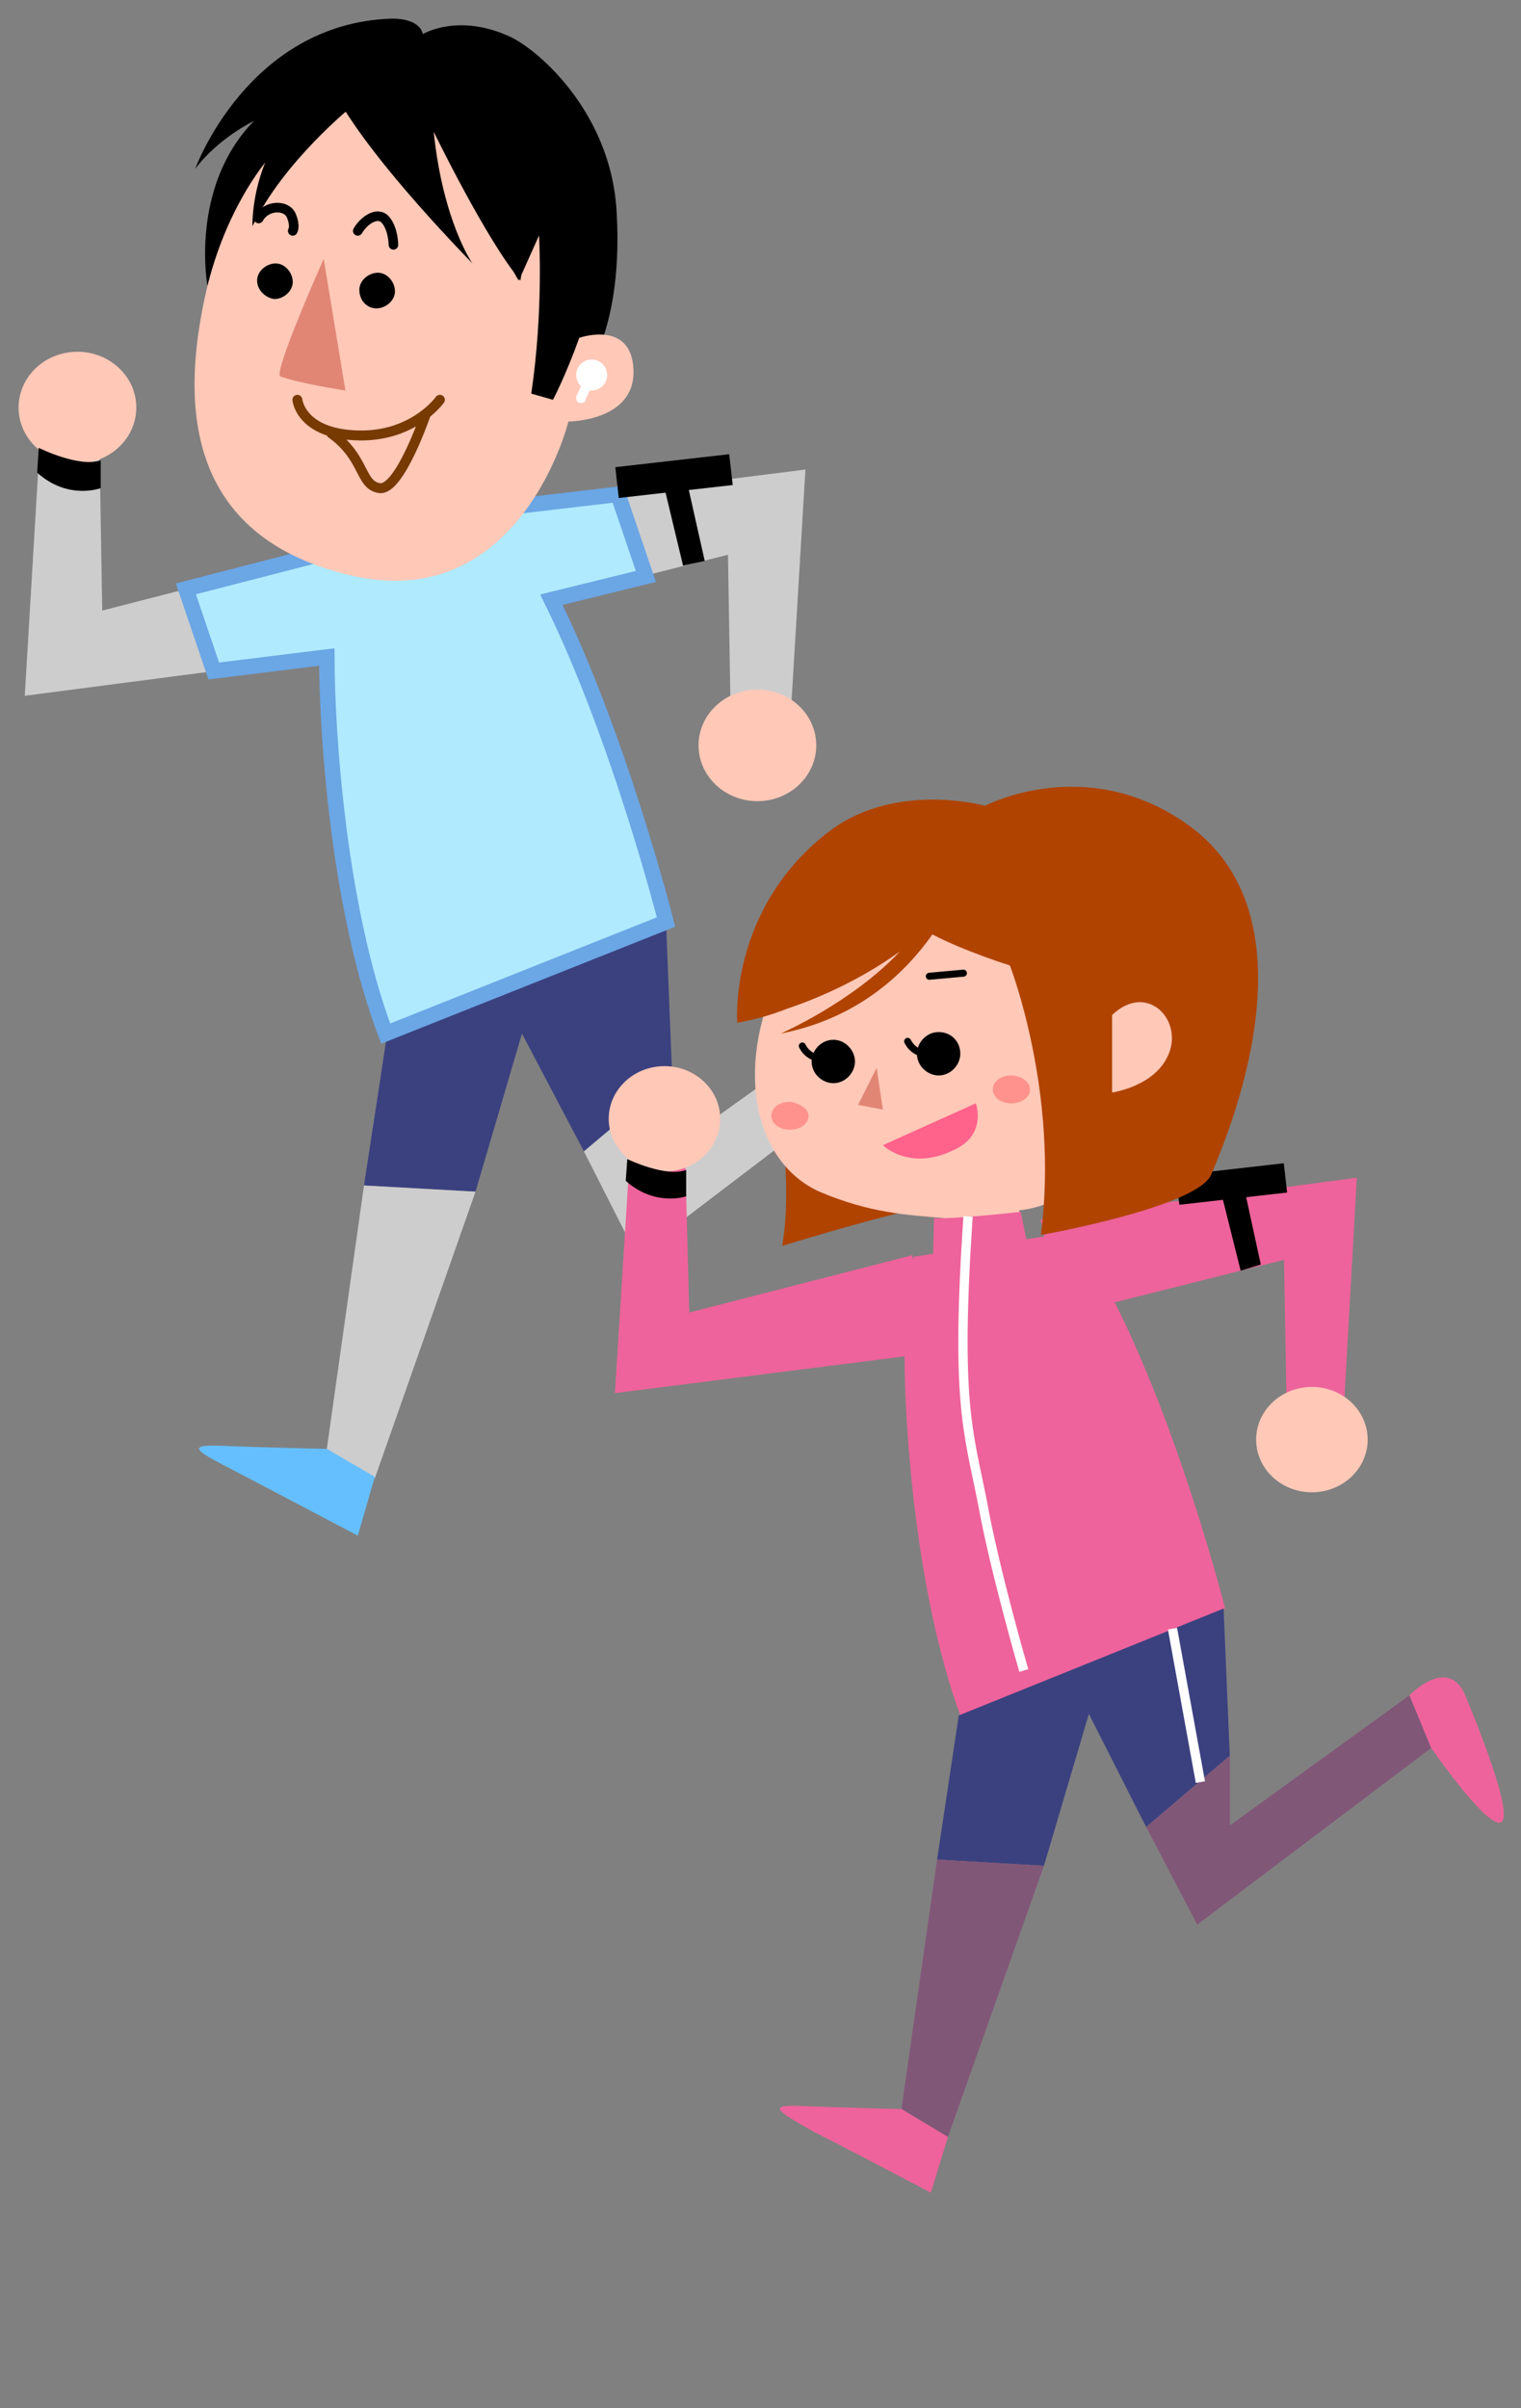 <?xml version="1.0" encoding="utf-8"?>
<!-- Generator: Adobe Illustrator 25.4.1, SVG Export Plug-In . SVG Version: 6.00 Build 0)  -->
<svg version="1.1" id="レイヤー_1" xmlns="http://www.w3.org/2000/svg" xmlns:xlink="http://www.w3.org/1999/xlink" x="0px"
	 y="0px" width="98.2px" height="155.4px" viewBox="0 0 98.2 155.4" style="enable-background:new 0 0 98.2 155.4;"
	 xml:space="preserve">
<rect x="0" y="0" width="98.2" height="155.4" fill="#808080" stroke="none"/>
<style type="text/css">
	.st0{fill:#3B417F;}
	.st1{fill:#CDCDCD;}
	.st2{fill:#65BFFE;}
	.st3{fill:#AFEAFE;stroke:#6BA6E5;stroke-miterlimit:10;}
	.st4{fill:#FFC8B7;}
	.st5{fill:none;stroke:#773A00;stroke-width:0.642;stroke-linecap:round;stroke-miterlimit:10;}
	.st6{fill:#E18675;}
	.st7{fill:none;stroke:#000000;stroke-width:0.619;stroke-linecap:round;stroke-miterlimit:10;}
	.st8{fill:none;stroke:#773A00;stroke-width:0.642;stroke-miterlimit:10;}
	.st9{fill:#FFFFFF;}
	.st10{fill:#EE639B;}
	.st11{fill:#815778;}
	.st12{fill:#B04300;}
	.st13{fill:#FF628B;}
	.st14{fill:#741C00;}
	.st15{fill:none;stroke:#000000;stroke-width:0.453;stroke-linecap:round;stroke-miterlimit:10;}
	.st16{fill:#FF928C;}
	.st17{fill:none;stroke:#FFFFFF;stroke-width:0.6;stroke-miterlimit:10;}
</style>
<g>
	<polygon class="st0" points="25,66.7 23.5,76.5 30.7,76.9 33.7,66.7 37.7,74.3 43.4,69.5 43,59.5 	"/>
	<polygon class="st1" points="23.5,76.5 21.1,93.5 24.2,95.4 30.7,76.9 	"/>
	<path class="st2" d="M21.1,93.5c0,0-4.4-0.1-6.8-0.2c-2.5-0.1-1.5,0.4,1,1.7c2.5,1.3,7.8,4.1,7.8,4.1l1.1-3.8L21.1,93.5z"/>
	<polygon class="st1" points="37.7,74.3 41.1,81 57,68.9 55.6,65.4 43.3,74.2 43.4,69.5 	"/>
	<path class="st2" d="M57,68.9c0,0,3.8,5.5,4.8,5.1c0.9-0.4-1.7-6.8-2.4-8.6c-1.1-2.8-3.8,0-3.8,0L57,68.9z"/>
</g>
<polygon class="st1" points="21.8,35.5 6.6,39.4 6.4,27.4 2.6,28.1 1.6,44.9 23.1,42.1 "/>
<polygon class="st1" points="31.9,39.6 47,35.8 47.2,47.8 51,47 52,30.3 30.5,33 "/>
<path class="st3" d="M43,59.5c0,0-3-11.9-7.4-20.8l6.1-1.5l-1.8-5.3L30.5,33l0.2,1.1l-9,1.4L12,38l1.8,5.3l7.3-0.9
	c0,4.6,0.7,16.1,3.8,24.3L43,59.5z"/>
<ellipse class="st4" cx="5" cy="26.3" rx="3.8" ry="3.6"/>
<ellipse class="st4" cx="48.9" cy="48.1" rx="3.8" ry="3.6"/>
<path d="M2.4,30.5c2,1.8,4.1,1,4.1,1l0-1.8c-1.4,0.5-4-0.8-4-0.8L2.4,30.5z"/>
<g>
	<path d="M13.4,18.5c0,0-1.2-6.4,3-10.7c0,0-2.3,1.1-3.8,3.1c0,0,3.4-9.4,12.7-9.7c1.9,0,2,1,2,1s2.3-1.4,5.7,0.2
		c2,1,6.4,5,6.8,11.1c0.4,6.1-1.2,9.1-1.2,9.1l-2.3,3.1l-0.6,0.8h-2.3"/>
	<path class="st4" d="M17.2,10.4c0,0-2.8,3.2-4,8.9C12,25,11.3,34.4,22.5,37.1c11.1,2.7,14.2-9.9,14.2-9.9s4.3,0,4.2-3.3
		c-0.1-3.3-3.5-2.1-3.5-2.1c-0.9,2.5-1.7,4-1.7,4l-1.4-0.4c0.8-5.4,0.5-10.2,0.5-10.2l-1.3,2.9c0,0-1.1-1.2-1.6-6.6
		c-0.6-6.1-7.4-2.9-7.4-2.9S21.4,4.4,17.2,10.4z"/>
	<path d="M21.4,5.5c0,0,1,3.1,9.1,11.5c0,0-1.9-2.7-2.5-8.5c0,0,3.4,7,5.6,9.6l1.8-10.9l-5.6-2.8"/>
	<path d="M22.8,6.8c0,0-4.5,3.6-6.5,7.8c0,0-0.2-4.9,3.8-8.2C23.9,3,22.8,6.8,22.8,6.8z"/>
	<path class="st5" d="M19.2,25.8c0,0,0.2,2.2,3.9,2.3c3.6,0.1,5.3-2.3,5.3-2.3"/>
	<path class="st6" d="M20.9,16.7c0,0-3.3,7.4-2.8,7.6c1.5,0.5,4.2,0.9,4.2,0.9L20.9,16.7z"/>
	<path d="M23.2,18.7c0-0.6,0.6-1.1,1.2-1.1c0.6,0,1.1,0.6,1.1,1.2c0,0.6-0.6,1.1-1.2,1.1C23.7,19.9,23.2,19.4,23.2,18.7z"/>
	<path d="M16.6,18.1c0-0.6,0.6-1.1,1.2-1.1c0.6,0,1.1,0.6,1.1,1.2c0,0.6-0.6,1.1-1.2,1.1C17.1,19.2,16.6,18.7,16.6,18.1z"/>
	<path class="st7" d="M16.7,14.1c0.5-0.9,1.8-0.9,2.1-0.2c0.3,0.7,0.1,1,0.1,1"/>
	<path class="st7" d="M23.1,14.9c0.4-0.7,1.3-1.3,1.8-0.7c0.5,0.6,0.5,1.6,0.5,1.6"/>
	<path class="st8" d="M21.3,27.9c2.3,1.6,1.9,3.4,3.2,3.6c1.3,0.2,3-4.8,3-4.8"/>
</g>
<g>
	<circle class="st9" cx="38.2" cy="24.2" r="1"/>
	<path class="st9" d="M37.4,26L37.4,26c-0.2-0.1-0.2-0.2-0.2-0.4l0.5-1.1c0.1-0.2,0.2-0.2,0.4-0.2l0,0c0.2,0.1,0.2,0.2,0.2,0.4
		l-0.5,1.1C37.8,26,37.6,26,37.4,26z"/>
</g>
<polygon points="42.9,31.5 44.1,36.5 45.5,36.2 44.4,31.3 "/>
<rect x="39.8" y="29.7" transform="matrix(0.994 -0.113 0.113 0.994 -3.192 5.123)" width="7.4" height="2"/>
<g>
	<path class="st10" d="M69.3,79.5c5.7,8.1,9.8,24.3,9.8,24.3l-17.1,6.9c-2.9-7.9-3.6-18.8-3.6-23.1c0-4.3,0.6-6.5,0.6-6.5L69.3,79.5
		z"/>
	<g>
		<polygon class="st0" points="61.9,110.7 60.5,120 67.4,120.4 70.3,110.6 74,117.9 79.4,113.3 79,103.8 		"/>
		<polygon class="st11" points="60.5,120 58.2,136.1 61.2,137.9 67.4,120.4 		"/>
		<path class="st10" d="M58.2,136.1c0,0-4.1-0.1-6.5-0.2c-2.3-0.1-1.4,0.4,0.9,1.7c2.4,1.2,7.5,3.9,7.5,3.9l1.1-3.6L58.2,136.1z"/>
		<polygon class="st11" points="74,117.9 77.3,124.2 92.4,112.8 91,109.4 79.4,117.8 79.4,113.3 		"/>
		<path class="st10" d="M92.4,112.8c0,0,3.6,5.2,4.5,4.8c0.9-0.4-1.6-6.5-2.3-8.2c-1.1-2.6-3.6,0-3.6,0L92.4,112.8z"/>
	</g>
	<polygon class="st10" points="58.9,81 44.5,84.7 44.2,73.3 40.7,74 39.7,89.9 60.2,87.3 	"/>
	<g>
		<polygon class="st10" points="68.5,84.9 82.9,81.3 83.1,92.7 86.7,92 87.6,76 67.2,78.7 		"/>
		<polygon class="st10" points="77.7,82.6 76,77.5 67.2,78.7 68.5,84.9 		"/>
	</g>
	<ellipse class="st4" cx="42.9" cy="72.2" rx="3.6" ry="3.4"/>
	<ellipse class="st4" cx="84.7" cy="92.9" rx="3.6" ry="3.4"/>
	<path d="M40.4,76.2c1.9,1.7,3.9,1,3.9,1l0-1.7c-1.3,0.5-3.8-0.7-3.8-0.7L40.4,76.2z"/>
	<polygon points="78.9,77.2 80.1,82 81.4,81.6 80.4,77 	"/>
	<rect x="76" y="75.4" transform="matrix(0.994 -0.113 0.113 0.994 -8.137 9.498)" width="7" height="1.9"/>
	<g>
		<g>
			<circle class="st9" cx="76.3" cy="69.2" r="1"/>
			<path class="st9" d="M75.5,71L75.5,71c-0.2-0.1-0.2-0.3-0.2-0.4l0.5-1.2c0.1-0.2,0.3-0.2,0.4-0.2v0c0.2,0.1,0.2,0.3,0.2,0.4
				l-0.5,1.2C75.9,71,75.7,71.1,75.5,71z"/>
		</g>
		<path class="st12" d="M49.3,65.7c0,0,2.2,9.1,1.2,14.7c0,0,9.6-3,14-3.4c2-0.2-12.3-8-12.7-11.3"/>
		<path class="st4" d="M60.9,82.6v-4c-2.3-0.2-4.7-0.3-8-1.7c-4.2-1.9-5.5-7.9-2.6-14c1.6-3.4,4.4-8.1,14.4-6.6
			c5.9,0.9,7.7,6.4,7.8,11.2l0,0c0,0,1.1-1.3,2.5-0.4c1.4,0.9,0.5,3-0.4,3.6c-1.1,0.8-2.5,0.8-2.5,0.8l0,0c-0.2,0.9-0.4,1.7-0.6,2.3
			c-1.7,4.1-5.7,4.3-5.7,4.3l0.7,3.4C64.8,83.6,60.9,82.6,60.9,82.6z"/>
		<path class="st6" d="M56.6,68.9c0,0-0.7,1.4-1.2,2.4l1.6,0.3L56.6,68.9z"/>
		<path class="st13" d="M57,73.9c0,0,1.8,1.8,4.8,0.2c1.9-1,1.2-2.9,1.2-2.9L57,73.9z"/>
		<path d="M62,68c0,0.7-0.6,1.4-1.4,1.4c-0.7,0-1.4-0.6-1.4-1.4c0-0.7,0.6-1.4,1.4-1.4C61.4,66.6,62,67.2,62,68z"/>
		<path d="M55.2,68.5c0,0.7-0.6,1.4-1.4,1.4c-0.7,0-1.4-0.6-1.4-1.4c0-0.7,0.6-1.4,1.4-1.4C54.6,67.1,55.2,67.8,55.2,68.5z"/>
		<path class="st14" d="M62,56.9c0,0,3.8,7.3,10.6,10.3c0,0,2.1-8-6.3-11.1l-3-1.5L62,56.9z"/>
		<line class="st15" x1="60" y1="63" x2="62.2" y2="62.8"/>
		<path class="st14" d="M69.2,63.9c0,0,2.8,3,0,13.1c0,0,3.5-6.6,2.7-13.1"/>
		<path class="st15" d="M59.8,68c0,0-0.8,0-1.2-0.8"/>
		<path class="st15" d="M53,68.3c0,0-0.8,0-1.2-0.8"/>
		<path class="st12" d="M76.8,53.3C70.2,48.5,63.6,52,63.6,52s-5.7-1.6-10,1.6C47,58.6,47.6,66,47.6,66c1.1-0.2,2.2-0.5,3.2-0.9
			c2.1-0.7,4.8-1.9,7.3-3.7c-3.1,3.3-7.7,5.3-7.7,5.3c5.1-1,8.1-4,9.8-6.4c2.1,1.1,5,2,5,2s3.2,8.2,2,17.4c0,0,10.1-1.8,11-3.9
			C79.1,73.6,85.3,59.5,76.8,53.3z"/>
		<path class="st4" d="M71.8,65.5v5c0,0,2.9-0.4,3.7-2.6C76.3,65.7,74,63.4,71.8,65.5z"/>
		<path class="st16" d="M52.2,72c0,0.5-0.5,0.9-1.2,0.9c-0.7,0-1.2-0.4-1.2-0.9c0-0.5,0.5-0.9,1.2-0.9C51.7,71.2,52.2,71.6,52.2,72z
			"/>
		<path class="st16" d="M66.5,70.3c0,0.5-0.5,0.9-1.2,0.9c-0.7,0-1.2-0.4-1.2-0.9c0-0.5,0.5-0.9,1.2-0.9
			C65.9,69.4,66.5,69.8,66.5,70.3z"/>
	</g>
	<line class="st17" x1="75.7" y1="105.1" x2="77.5" y2="115"/>
	<path class="st10" d="M60.3,78.6c1.2,0.1,5.6-0.4,5.6-0.4l0.7,3.4l-1.7,2h-3L60.2,83L60.3,78.6z"/>
	<path class="st17" d="M62.5,78.5c-0.8,11.9,0,13.8,0.9,18.3c0.8,4.5,2.7,11,2.7,11"/>
</g>
</svg>
